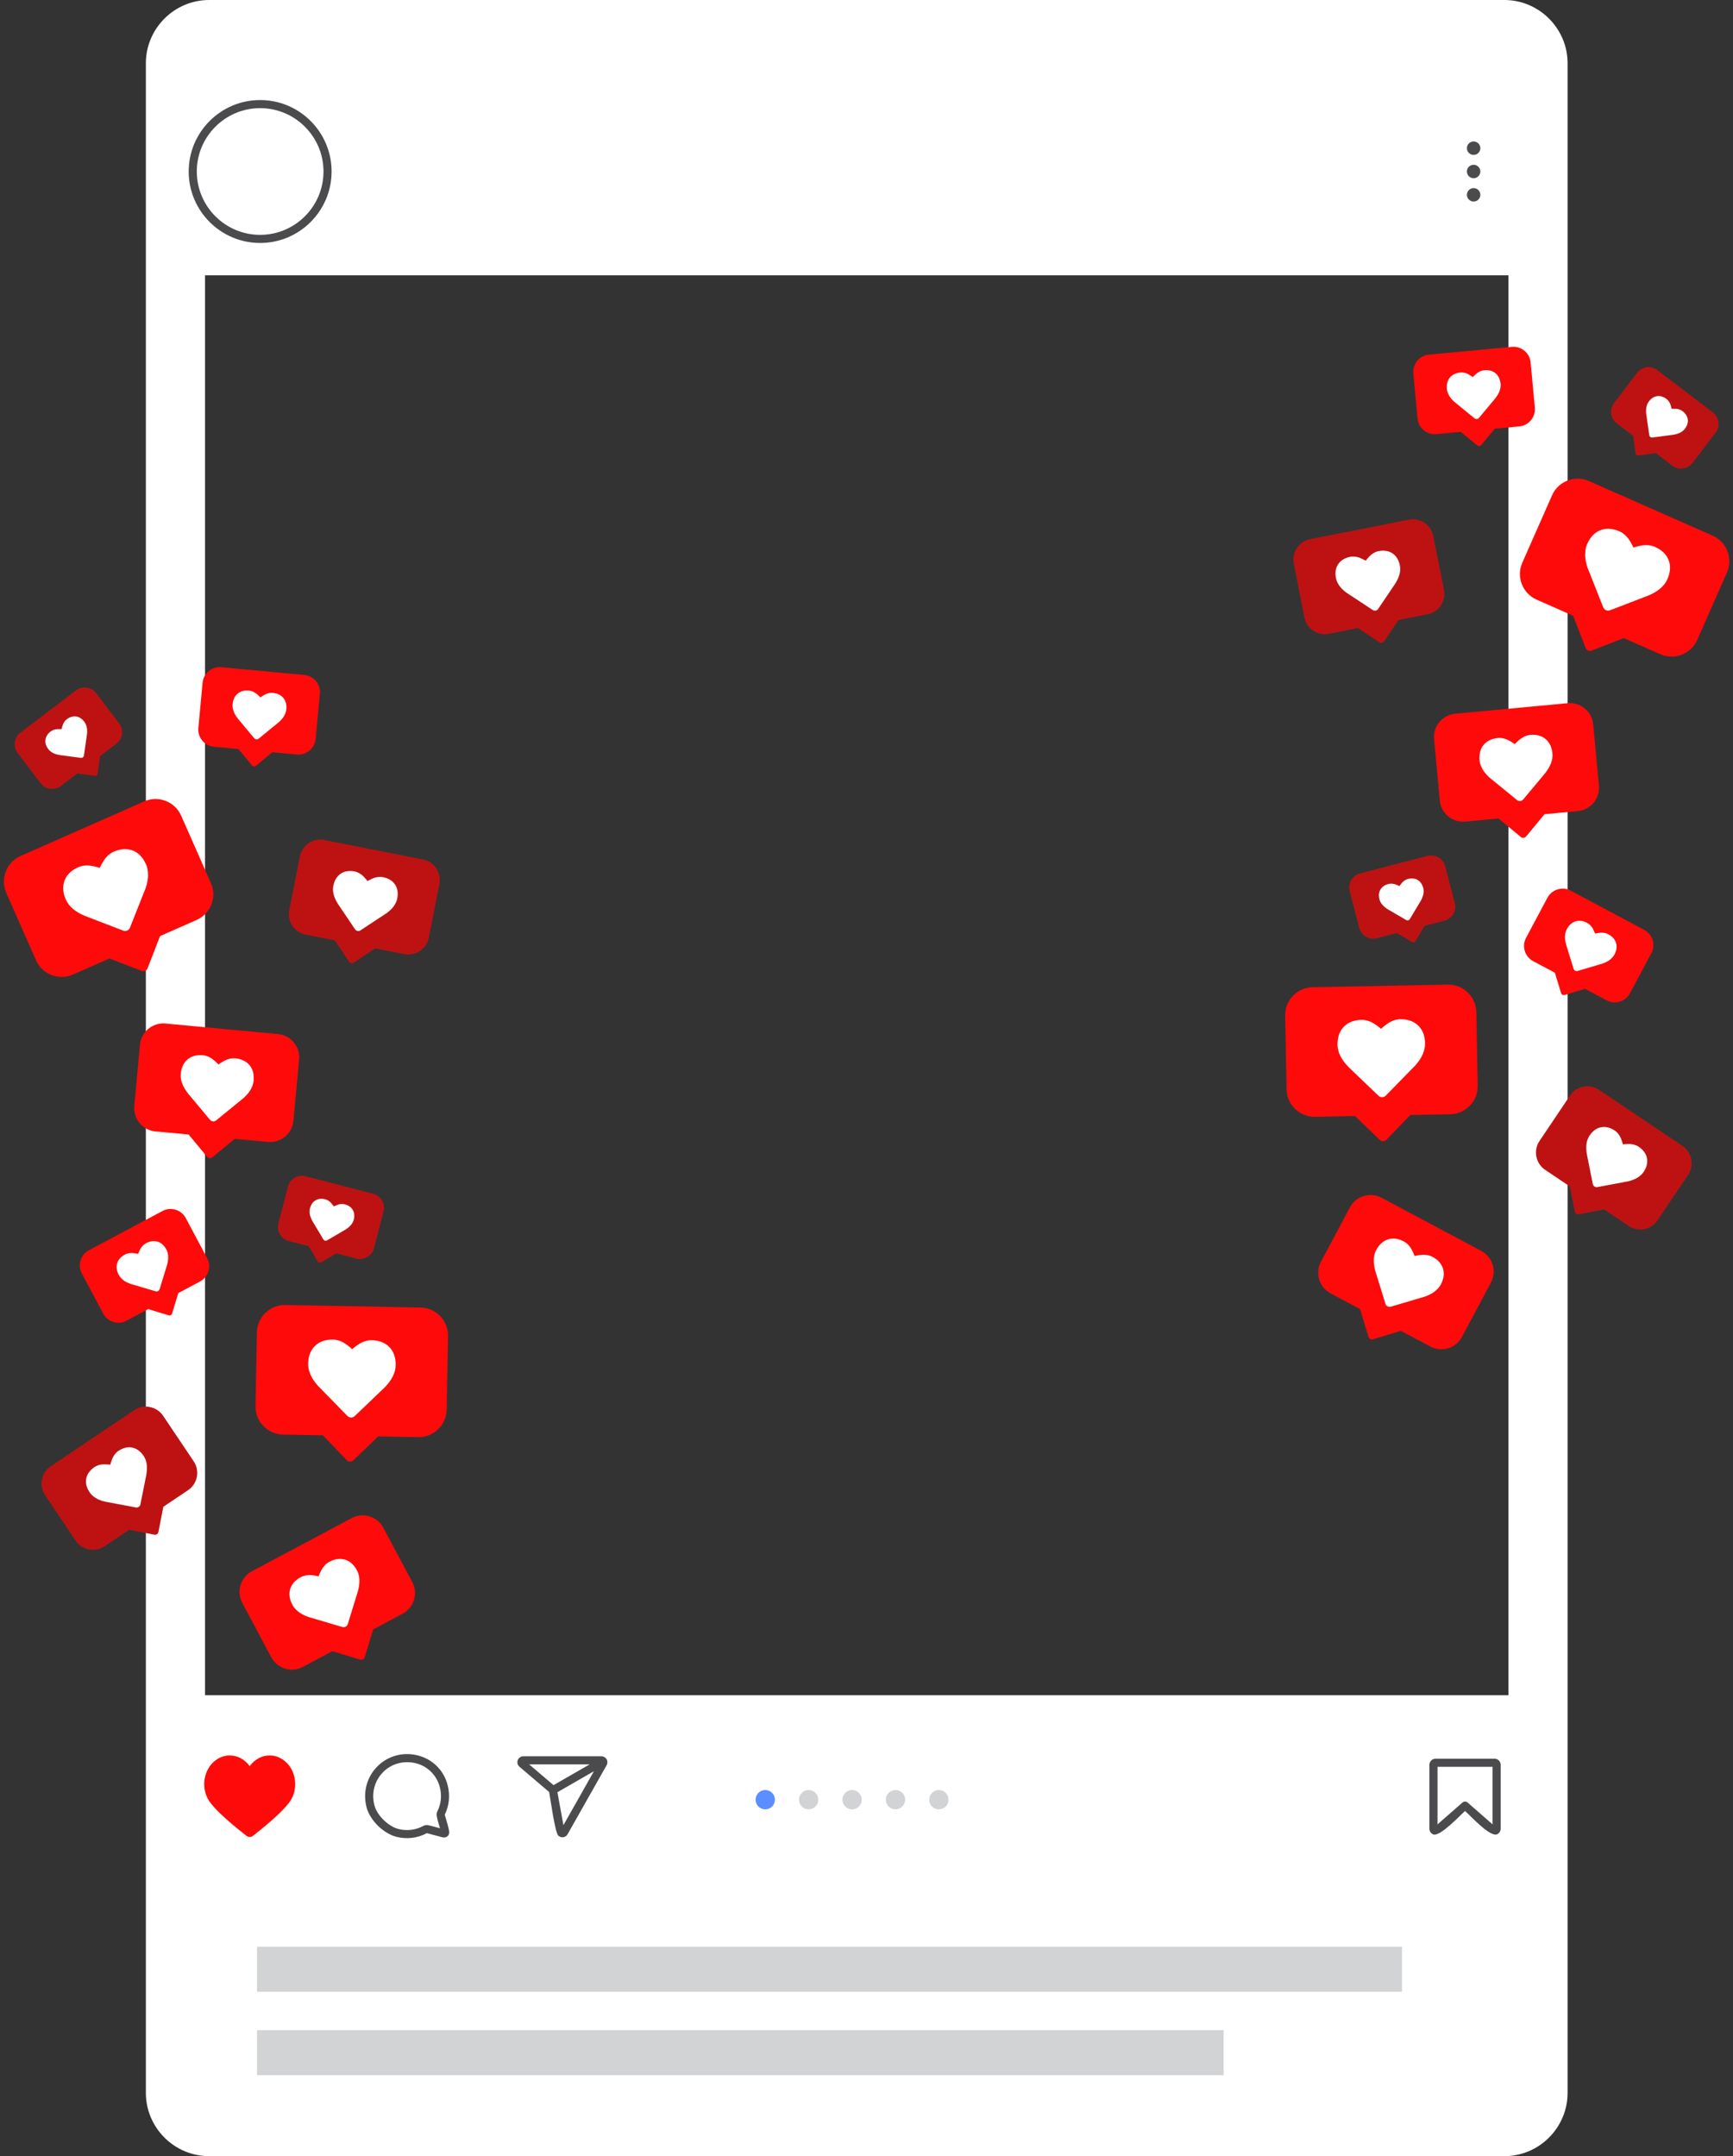 <?xml version="1.0" encoding="UTF-8"?>
<!DOCTYPE svg PUBLIC '-//W3C//DTD SVG 1.0//EN'
          'http://www.w3.org/TR/2001/REC-SVG-20010904/DTD/svg10.dtd'>
<svg clip-rule="evenodd" fill-rule="evenodd" height="444.4" image-rendering="optimizeQuality" preserveAspectRatio="xMidYMid meet" shape-rendering="geometricPrecision" text-rendering="geometricPrecision" version="1.0" viewBox="-0.8 0.0 357.2 444.4" width="357.2" xmlns="http://www.w3.org/2000/svg" xmlns:xlink="http://www.w3.org/1999/xlink" zoomAndPan="magnify"
><rect x="-0.8" y="0.0" width="357.2" height="444.4" fill="#333333" stroke="none"/><g
  ><g
    ><g id="change1_2"
      ><path d="M322.307 431.351c0,7.17 -5.868,13.038 -13.038,13.038l-266.967 0c-7.17,0 -13.038,-5.868 -13.038,-13.038l0 -81.966 0 -292.642 0 -43.704c0,-7.171 5.868,-13.038 13.038,-13.038l266.967 0c7.171,0 13.038,5.868 13.038,13.038l0 43.704 0 292.642 0 81.966zm-280.85 -81.966l268.656 0 0 -292.642 -268.656 0 0 292.642z" fill="#fff" fill-rule="nonzero"
      /></g
      ><g id="change2_1"
      ><path d="M52.818 50.076c-8.12,0 -14.725,-6.608 -14.725,-14.73 0,-8.119 6.605,-14.727 14.725,-14.727 8.122,0 14.729,6.608 14.729,14.727 0,8.122 -6.607,14.73 -14.729,14.73zm0 -27.785l0 0c-7.198,0 -13.054,5.857 -13.054,13.055 0,7.201 5.856,13.058 13.054,13.058 7.2,0 13.058,-5.857 13.058,-13.058 0,-7.198 -5.858,-13.055 -13.058,-13.055zm251.506 8.251c0,0.764 -0.621,1.385 -1.385,1.385 -0.764,0 -1.384,-0.622 -1.384,-1.385 0,-0.764 0.62,-1.384 1.384,-1.384 0.764,0 1.385,0.619 1.385,1.384zm0 4.807c0,0.764 -0.621,1.383 -1.385,1.383 -0.764,0 -1.384,-0.62 -1.384,-1.383 0,-0.766 0.62,-1.384 1.384,-1.384 0.764,0 1.385,0.617 1.385,1.384zm0 4.805c0,0.764 -0.621,1.384 -1.385,1.384 -0.764,0 -1.384,-0.62 -1.384,-1.384 0,-0.766 0.62,-1.384 1.384,-1.384 0.764,0 1.385,0.618 1.385,1.384zm2.518 323.99l-11.346 0 0 11.866 5.126 -4.49c0.32,-0.28 0.795,-0.271 1.104,0.006l5.116 4.483 0 -11.865zm-11.755 -1.671l12.163 0c0.347,0 0.661,0.141 0.89,0.37 0.231,0.23 0.373,0.546 0.373,0.892l0 13.17c0,0.242 -0.074,0.478 -0.206,0.681 -0.113,0.175 -0.269,0.323 -0.456,0.425 -0.024,0.014 -0.05,0.028 -0.076,0.04 -1.426,0.657 -5.478,-3.809 -6.605,-4.796 -1.117,0.978 -5.173,5.351 -6.536,4.826 -0.027,-0.01 -0.055,-0.021 -0.081,-0.033 -0.218,-0.103 -0.401,-0.266 -0.527,-0.463 -0.128,-0.2 -0.202,-0.435 -0.202,-0.679l0 -13.17c0,-0.346 0.143,-0.66 0.37,-0.888l0.003 -0.003c0.229,-0.229 0.545,-0.37 0.889,-0.37zm-174.35 1.17l-12.472 0 5.031 4.279 7.441 -4.279zm-13.666 -1.671l16.099 0c0.434,0 0.846,0.243 1.063,0.617 0.109,0.187 0.163,0.4 0.164,0.614 0.001,0.213 -0.054,0.425 -0.163,0.614l-8.038 14.21c-0.123,0.231 -0.323,0.413 -0.555,0.522 -0.217,0.102 -0.466,0.141 -0.713,0.099l-0 0.001c-0.255,-0.039 -0.486,-0.16 -0.666,-0.335 -0.669,-0.651 -1.636,-7.692 -1.87,-8.972l-6.117 -5.203 0.001 -0.001c-0.196,-0.165 -0.331,-0.383 -0.395,-0.62 -0.064,-0.236 -0.055,-0.496 0.036,-0.742 0.09,-0.24 0.249,-0.441 0.45,-0.581 0.205,-0.143 0.448,-0.225 0.703,-0.225zm7.022 7.411l1.239 6.785 6.286 -11.113 -7.525 4.327zm-24.89 4.455c0.021,-0.185 0.073,-0.366 0.155,-0.535 0.373,-0.757 0.608,-1.538 0.696,-2.378 0.086,-0.826 0.024,-1.678 -0.186,-2.533 -0.298,-1.21 -0.91,-2.288 -1.746,-3.144 -0.834,-0.854 -1.892,-1.486 -3.085,-1.804 -0.324,-0.086 -0.645,-0.15 -0.961,-0.192 -0.309,-0.041 -0.633,-0.061 -0.968,-0.061 -1.094,0 -2.141,0.245 -3.078,0.704 -0.938,0.46 -1.772,1.137 -2.439,1.999 -0.67,0.864 -1.117,1.857 -1.325,2.905 -0.211,1.058 -0.182,2.171 0.101,3.265l0 0.003c0.269,1.044 0.984,2.136 1.909,3.042 0.925,0.907 2.04,1.607 3.106,1.868 0.864,0.208 1.745,0.256 2.598,0.148 0.85,-0.107 1.675,-0.369 2.433,-0.78l-0.001 -0.001c0.177,-0.098 0.368,-0.159 0.564,-0.185 0.199,-0.026 0.4,-0.013 0.595,0.039l0 -0.001 2.318 0.615c-0.161,-0.601 -0.759,-2.323 -0.686,-2.975zm2.509 -2.743c-0.105,1.015 -0.388,1.998 -0.844,2.922 0.176,0.656 1.025,3.203 0.907,3.82 -0.129,0.653 -0.656,0.931 -1.268,0.864l-3.322 -0.881c-0.935,0.504 -1.952,0.825 -2.998,0.957 -1.054,0.133 -2.138,0.075 -3.199,-0.181 -1.365,-0.334 -2.756,-1.195 -3.883,-2.299 -1.124,-1.101 -2.004,-2.467 -2.352,-3.816 -0.348,-1.345 -0.385,-2.71 -0.128,-4.002 0.259,-1.3 0.813,-2.531 1.645,-3.604 0.824,-1.065 1.859,-1.903 3.027,-2.476 1.171,-0.574 2.468,-0.881 3.809,-0.881 0.379,0 0.775,0.027 1.184,0.081 3.531,0.463 6.344,2.933 7.196,6.394 0.256,1.041 0.331,2.084 0.225,3.101z" fill="#4b4b4d" fill-rule="nonzero"
      /></g
      ><g id="change3_2"
      ><path d="M57.406 362.594c-0.827,-0.535 -1.732,-0.792 -2.623,-0.792 -1.566,0 -3.093,0.785 -4.114,2.205 -1.019,-1.42 -2.547,-2.205 -4.112,-2.205 -0.894,0 -1.797,0.257 -2.626,0.792 -2.525,1.632 -3.389,5.25 -1.934,8.077 1.191,2.305 6.203,6.307 8.016,7.708 0.195,0.151 0.424,0.229 0.655,0.229 0.23,0 0.463,-0.078 0.657,-0.229 1.811,-1.401 6.826,-5.403 8.014,-7.708 1.456,-2.827 0.59,-6.445 -1.934,-8.077z" fill="#ff0a0a" fill-rule="nonzero"
      /></g
      ><g id="change4_1"
      ><path d="M158.923 370.919c0,1.104 -0.893,1.995 -1.991,1.995 -1.101,0 -1.995,-0.891 -1.995,-1.995 0,-1.099 0.893,-1.995 1.995,-1.995 1.098,0 1.991,0.896 1.991,1.995z" fill="#5b8eff" fill-rule="nonzero"
      /></g
      ><g fill-rule="nonzero"
      ><g id="change3_1"
        ><path d="M71.692 312.875l-20.575 10.967c-2.336,1.245 -3.228,4.175 -1.983,6.511l5.977 11.214c1.245,2.336 4.175,3.228 6.511,1.983l6.082 -3.242 5.705 1.738c0.408,0.124 0.845,-0.108 0.969,-0.517l1.737 -5.704 6.082 -3.242c2.336,-1.245 3.228,-4.175 1.983,-6.51l-5.977 -11.214c-1.245,-2.336 -4.175,-3.228 -6.51,-1.983zm14.21 -43.385l-27.885 -0.531c-3.166,-0.06 -5.805,2.481 -5.865,5.646l-0.289 15.198c-0.06,3.166 2.481,5.805 5.646,5.865l8.243 0.157 4.947 5.139c0.354,0.368 0.946,0.379 1.314,0.025l5.139 -4.947 8.243 0.157c3.165,0.06 5.805,-2.48 5.865,-5.646l0.289 -15.198c0.06,-3.165 -2.48,-5.805 -5.646,-5.865zm-53.206 -19.901l-15.167 8.085c-1.722,0.918 -2.38,3.077 -1.462,4.799l4.406 8.266c0.918,1.722 3.078,2.379 4.799,1.462l4.483 -2.39 4.205 1.281c0.301,0.091 0.623,-0.08 0.714,-0.381l1.281 -4.205 4.483 -2.389c1.722,-0.918 2.379,-3.077 1.462,-4.799l-4.407 -8.267c-0.917,-1.722 -3.077,-2.38 -4.799,-1.462zm0.6 -38.636l23.215 2.167c2.635,0.246 4.591,2.604 4.344,5.239l-1.181 12.652c-0.246,2.635 -2.603,4.59 -5.239,4.344l-6.862 -0.641 -4.591 3.807c-0.329,0.273 -0.821,0.227 -1.094,-0.102l-3.807 -4.59 -6.862 -0.641c-2.635,-0.246 -4.59,-2.604 -4.344,-5.239l1.181 -12.653c0.246,-2.635 2.604,-4.59 5.239,-4.344zm-29.867 -34.528l25.516 -11.262c2.897,-1.279 6.313,0.045 7.591,2.942l6.138 13.907c1.279,2.897 -0.045,6.313 -2.942,7.591l-7.542 3.329 -2.578 6.651c-0.184,0.477 -0.725,0.716 -1.202,0.531l-6.651 -2.578 -7.542 3.329c-2.896,1.279 -6.312,-0.045 -7.591,-2.942l-6.138 -13.907c-1.278,-2.897 0.046,-6.313 2.942,-7.591zm41.387 -38.911l17.113 1.598c1.943,0.181 3.384,1.919 3.203,3.861l-0.871 9.327c-0.182,1.943 -1.92,3.384 -3.862,3.203l-5.059 -0.472 -3.384 2.806c-0.242,0.201 -0.605,0.167 -0.806,-0.075l-2.806 -3.384 -5.058 -0.472c-1.943,-0.181 -3.384,-1.919 -3.202,-3.862l0.87 -9.327c0.182,-1.942 1.92,-3.384 3.862,-3.202z" fill="#ff0a0a"
        /></g
        ><g id="change5_1"
        ><path d="M26.875 290.633l-17.223 11.575c-1.955,1.314 -2.48,3.989 -1.166,5.944l6.309 9.387c1.314,1.955 3.989,2.479 5.944,1.166l5.091 -3.422 5.208 1.021c0.373,0.073 0.738,-0.172 0.811,-0.545l1.022 -5.208 5.091 -3.422c1.955,-1.314 2.48,-3.989 1.166,-5.944l-6.309 -9.387c-1.314,-1.956 -3.989,-2.48 -5.944,-1.166zm49.248 -44.59l-13.94 -3.623c-1.582,-0.411 -3.214,0.547 -3.625,2.13l-1.975 7.597c-0.411,1.583 0.547,3.214 2.13,3.625l4.12 1.07 1.866 3.176c0.133,0.228 0.429,0.304 0.657,0.171l3.176 -1.866 4.121 1.071c1.582,0.411 3.214,-0.547 3.624,-2.129l1.974 -7.598c0.412,-1.583 -0.547,-3.214 -2.129,-3.625zm-10.081 -72.92l20.358 4.023c2.311,0.457 3.828,2.721 3.372,5.032l-2.193 11.096c-0.457,2.311 -2.721,3.828 -5.033,3.372l-6.017 -1.189 -4.409 2.954c-0.316,0.212 -0.748,0.126 -0.959,-0.19l-2.954 -4.409 -6.017 -1.189c-2.311,-0.457 -3.828,-2.721 -3.372,-5.032l2.193 -11.095c0.457,-2.311 2.721,-3.828 5.032,-3.372zm-62.65 -22.104l11.458 -8.726c1.301,-0.991 3.176,-0.737 4.166,0.564l4.756 6.245c0.99,1.301 0.737,3.175 -0.564,4.166l-3.387 2.579 -0.494 3.65c-0.035,0.262 -0.278,0.447 -0.539,0.411l-3.651 -0.494 -3.387 2.58c-1.301,0.991 -3.175,0.737 -4.166,-0.564l-4.756 -6.245c-0.991,-1.301 -0.737,-3.176 0.564,-4.166z" fill="#be1212"
        /></g
        ><g id="change1_1"
        ><path d="M70.886 334.721l2.053 -6.665c0.511,-1.771 0.455,-3.256 -0.164,-4.41 -0.617,-1.15 -1.447,-1.89 -2.464,-2.198 -1.019,-0.308 -2.115,-0.154 -3.258,0.46 -0.328,0.176 -0.634,0.416 -0.913,0.714 -0.27,0.29 -0.499,0.613 -0.681,0.958 -0.173,0.328 -0.312,0.623 -0.422,0.887 -0.057,0.139 -0.11,0.279 -0.159,0.42 -0.145,-0.037 -0.291,-0.07 -0.437,-0.099 -0.281,-0.056 -0.605,-0.102 -0.973,-0.14 -0.388,-0.039 -0.783,-0.027 -1.175,0.038 -0.403,0.066 -0.772,0.19 -1.099,0.366 -1.143,0.613 -1.878,1.441 -2.184,2.46 -0.306,1.018 -0.148,2.118 0.469,3.268 0.192,0.359 0.453,0.698 0.776,1.008 0.312,0.301 0.619,0.544 0.913,0.724 0.284,0.174 0.587,0.332 0.902,0.471 0.317,0.14 0.544,0.232 0.679,0.276 0.151,0.05 0.265,0.081 0.305,0.087l6.688 1.98c0.238,0.076 0.481,0.053 0.702,-0.066 0.22,-0.118 0.373,-0.306 0.441,-0.54zm-42.744 -24.673l1.213 -6.087c0.291,-1.615 0.108,-2.923 -0.545,-3.89 -0.651,-0.963 -1.452,-1.542 -2.381,-1.722 -0.93,-0.181 -1.886,0.055 -2.842,0.702 -0.274,0.186 -0.524,0.426 -0.743,0.715 -0.213,0.282 -0.387,0.588 -0.516,0.909 -0.123,0.306 -0.22,0.58 -0.292,0.824 -0.038,0.128 -0.072,0.256 -0.103,0.386 -0.132,-0.02 -0.264,-0.036 -0.396,-0.048 -0.254,-0.024 -0.545,-0.036 -0.874,-0.036 -0.347,0.001 -0.696,0.048 -1.037,0.14 -0.35,0.095 -0.666,0.238 -0.94,0.423 -0.957,0.647 -1.532,1.446 -1.711,2.376 -0.179,0.929 0.061,1.889 0.712,2.851 0.203,0.3 0.464,0.577 0.778,0.822 0.304,0.238 0.598,0.426 0.875,0.558 0.267,0.128 0.55,0.241 0.842,0.336 0.293,0.095 0.502,0.156 0.626,0.183 0.138,0.03 0.242,0.048 0.278,0.049l6.101 1.146c0.218,0.046 0.431,0.003 0.616,-0.122 0.184,-0.124 0.303,-0.305 0.342,-0.518zm44.189 -18.206l6.028 -5.766c1.566,-1.553 2.372,-3.136 2.398,-4.703 0.025,-1.561 -0.41,-2.817 -1.294,-3.732 -0.885,-0.916 -2.12,-1.392 -3.671,-1.418 -0.444,-0.008 -0.905,0.065 -1.369,0.214 -0.452,0.146 -0.879,0.35 -1.269,0.604 -0.371,0.242 -0.689,0.469 -0.957,0.682 -0.14,0.112 -0.277,0.227 -0.411,0.346 -0.13,-0.124 -0.263,-0.243 -0.399,-0.359 -0.261,-0.222 -0.572,-0.46 -0.935,-0.713 -0.383,-0.267 -0.803,-0.484 -1.25,-0.645 -0.459,-0.165 -0.917,-0.251 -1.361,-0.258 -1.551,-0.025 -2.801,0.411 -3.715,1.298 -0.913,0.885 -1.389,2.127 -1.414,3.688 -0.008,0.486 0.067,0.993 0.223,1.505 0.151,0.496 0.33,0.93 0.533,1.289 0.195,0.346 0.42,0.689 0.668,1.018 0.249,0.331 0.433,0.559 0.548,0.684 0.128,0.14 0.23,0.239 0.268,0.269l5.834 5.965c0.205,0.218 0.472,0.336 0.772,0.34 0.299,0.005 0.569,-0.102 0.776,-0.307zm-5.713 -36.207l3.721 -2.17c0.973,-0.592 1.569,-1.289 1.77,-2.073 0.2,-0.781 0.133,-1.464 -0.201,-2.03 -0.334,-0.566 -0.897,-0.954 -1.673,-1.154 -0.222,-0.057 -0.462,-0.076 -0.713,-0.057 -0.245,0.019 -0.484,0.07 -0.71,0.15 -0.215,0.077 -0.403,0.153 -0.562,0.227 -0.084,0.039 -0.167,0.081 -0.249,0.124 -0.05,-0.078 -0.103,-0.154 -0.157,-0.228 -0.104,-0.143 -0.232,-0.3 -0.384,-0.471 -0.16,-0.18 -0.345,-0.34 -0.55,-0.474 -0.211,-0.138 -0.43,-0.236 -0.653,-0.294 -0.776,-0.199 -1.456,-0.131 -2.022,0.205 -0.565,0.335 -0.953,0.901 -1.154,1.682 -0.062,0.243 -0.086,0.506 -0.069,0.782 0.016,0.267 0.054,0.507 0.112,0.712 0.056,0.197 0.128,0.397 0.213,0.592 0.085,0.196 0.15,0.333 0.193,0.41 0.047,0.086 0.086,0.148 0.102,0.167l2.212 3.697c0.076,0.135 0.197,0.226 0.347,0.264 0.15,0.038 0.298,0.017 0.427,-0.061zm-34.516 10.056l1.513 -4.912c0.376,-1.306 0.335,-2.4 -0.122,-3.251 -0.455,-0.847 -1.066,-1.393 -1.817,-1.62 -0.751,-0.228 -1.559,-0.113 -2.402,0.339 -0.241,0.13 -0.467,0.307 -0.672,0.526 -0.2,0.214 -0.368,0.452 -0.502,0.706 -0.127,0.242 -0.23,0.46 -0.31,0.654 -0.042,0.102 -0.082,0.205 -0.118,0.31 -0.107,-0.028 -0.214,-0.052 -0.322,-0.073 -0.207,-0.041 -0.446,-0.076 -0.718,-0.103 -0.286,-0.028 -0.577,-0.019 -0.866,0.028 -0.296,0.049 -0.569,0.14 -0.81,0.269 -0.843,0.452 -1.385,1.062 -1.61,1.814 -0.226,0.751 -0.109,1.562 0.345,2.409 0.142,0.264 0.334,0.514 0.572,0.743 0.23,0.222 0.457,0.401 0.673,0.534 0.209,0.128 0.433,0.245 0.665,0.347 0.234,0.103 0.401,0.171 0.501,0.204 0.111,0.037 0.195,0.06 0.225,0.064l4.93 1.459c0.176,0.056 0.355,0.039 0.518,-0.049 0.162,-0.087 0.275,-0.226 0.325,-0.398zm10.993 -34.573c0.249,0.024 0.482,-0.048 0.673,-0.211l5.404 -4.409c0.035,-0.021 0.128,-0.094 0.248,-0.198 0.107,-0.093 0.281,-0.266 0.519,-0.517 0.237,-0.25 0.456,-0.514 0.65,-0.783 0.201,-0.279 0.391,-0.623 0.563,-1.021 0.178,-0.41 0.287,-0.824 0.326,-1.229 0.125,-1.299 -0.154,-2.375 -0.83,-3.196 -0.676,-0.822 -1.674,-1.301 -2.965,-1.425 -0.37,-0.036 -0.758,-0.007 -1.155,0.087 -0.387,0.092 -0.756,0.233 -1.099,0.419 -0.325,0.177 -0.606,0.345 -0.843,0.505 -0.124,0.083 -0.245,0.17 -0.365,0.261 -0.1,-0.112 -0.203,-0.22 -0.309,-0.326 -0.203,-0.201 -0.446,-0.42 -0.731,-0.655 -0.3,-0.248 -0.636,-0.457 -0.998,-0.621 -0.372,-0.167 -0.748,-0.27 -1.118,-0.306 -1.291,-0.124 -2.362,0.156 -3.182,0.834 -0.82,0.677 -1.299,1.68 -1.424,2.979 -0.126,1.304 0.397,2.694 1.552,4.131l4.468 5.354c0.153,0.189 0.367,0.303 0.616,0.327zm29.795 -39.251c0.219,0.044 0.432,0.001 0.615,-0.125l5.185 -3.414c0.033,-0.015 0.122,-0.072 0.237,-0.153 0.104,-0.073 0.273,-0.209 0.506,-0.411 0.233,-0.2 0.45,-0.414 0.647,-0.635 0.204,-0.229 0.403,-0.516 0.591,-0.853 0.194,-0.347 0.328,-0.704 0.4,-1.059 0.229,-1.139 0.079,-2.117 -0.445,-2.905 -0.524,-0.789 -1.364,-1.304 -2.496,-1.531 -0.324,-0.065 -0.671,-0.075 -1.031,-0.027 -0.351,0.046 -0.691,0.138 -1.011,0.271 -0.303,0.127 -0.568,0.251 -0.793,0.37 -0.117,0.063 -0.233,0.128 -0.347,0.198 -0.078,-0.108 -0.16,-0.213 -0.244,-0.317 -0.161,-0.197 -0.357,-0.412 -0.588,-0.647 -0.243,-0.246 -0.522,-0.462 -0.827,-0.64 -0.314,-0.182 -0.638,-0.307 -0.962,-0.372 -1.132,-0.227 -2.105,-0.076 -2.893,0.45 -0.787,0.526 -1.303,1.37 -1.531,2.509 -0.229,1.143 0.107,2.421 1,3.799l3.471 5.145c0.118,0.181 0.297,0.302 0.515,0.346zm-56.608 -35.78c0.124,-0.093 0.199,-0.224 0.218,-0.378l0.612 -4.264c0.007,-0.025 0.019,-0.097 0.03,-0.194 0.01,-0.087 0.017,-0.239 0.02,-0.452 0.003,-0.213 -0.008,-0.424 -0.032,-0.628 -0.025,-0.211 -0.083,-0.447 -0.171,-0.7 -0.091,-0.261 -0.214,-0.495 -0.366,-0.695 -0.486,-0.643 -1.063,-1.015 -1.714,-1.105 -0.651,-0.091 -1.305,0.109 -1.944,0.592 -0.183,0.139 -0.347,0.314 -0.488,0.523 -0.137,0.203 -0.246,0.422 -0.324,0.65 -0.074,0.216 -0.131,0.41 -0.172,0.583 -0.021,0.089 -0.04,0.18 -0.057,0.271 -0.092,-0.009 -0.184,-0.015 -0.277,-0.019 -0.177,-0.007 -0.378,-0.005 -0.607,0.008 -0.24,0.013 -0.48,0.059 -0.713,0.135 -0.239,0.08 -0.453,0.19 -0.636,0.329 -0.639,0.484 -1.008,1.059 -1.097,1.711 -0.089,0.651 0.112,1.307 0.599,1.95 0.488,0.646 1.307,1.059 2.434,1.229l4.271 0.564c0.148,0.022 0.294,-0.016 0.417,-0.109zm35.758 -3.708c0.184,0.017 0.356,-0.036 0.496,-0.155l3.983 -3.251c0.026,-0.015 0.095,-0.069 0.183,-0.146 0.079,-0.069 0.207,-0.196 0.383,-0.381 0.175,-0.184 0.336,-0.379 0.479,-0.578 0.148,-0.206 0.288,-0.459 0.415,-0.753 0.131,-0.303 0.211,-0.607 0.24,-0.906 0.092,-0.958 -0.114,-1.751 -0.612,-2.356 -0.499,-0.606 -1.234,-0.959 -2.186,-1.051 -0.273,-0.026 -0.559,-0.005 -0.851,0.065 -0.285,0.068 -0.557,0.172 -0.81,0.309 -0.239,0.131 -0.446,0.254 -0.622,0.372 -0.091,0.061 -0.181,0.125 -0.269,0.192 -0.074,-0.082 -0.15,-0.162 -0.228,-0.24 -0.15,-0.149 -0.329,-0.31 -0.539,-0.483 -0.221,-0.183 -0.469,-0.337 -0.735,-0.457 -0.274,-0.123 -0.551,-0.2 -0.824,-0.226 -0.952,-0.091 -1.741,0.115 -2.346,0.615 -0.604,0.499 -0.958,1.238 -1.05,2.196 -0.092,0.961 0.292,1.986 1.144,3.045l3.294 3.947c0.113,0.139 0.271,0.224 0.454,0.241zm-26.623 39.403c0.274,-0.12 0.476,-0.332 0.581,-0.612l3.076 -7.755c0.025,-0.042 0.079,-0.173 0.144,-0.352 0.058,-0.16 0.139,-0.441 0.241,-0.843 0.102,-0.399 0.177,-0.802 0.223,-1.197 0.047,-0.41 0.045,-0.879 -0.007,-1.395 -0.054,-0.533 -0.181,-1.029 -0.376,-1.474 -0.627,-1.43 -1.545,-2.391 -2.729,-2.855 -1.186,-0.465 -2.507,-0.384 -3.928,0.238 -0.407,0.178 -0.796,0.435 -1.156,0.765 -0.35,0.321 -0.654,0.684 -0.904,1.078 -0.237,0.374 -0.432,0.713 -0.587,1.019 -0.081,0.159 -0.158,0.321 -0.23,0.484 -0.169,-0.058 -0.34,-0.111 -0.513,-0.16 -0.329,-0.093 -0.71,-0.179 -1.147,-0.259 -0.458,-0.083 -0.931,-0.106 -1.404,-0.067 -0.486,0.042 -0.938,0.153 -1.346,0.332 -1.422,0.623 -2.377,1.539 -2.839,2.726 -0.462,1.185 -0.378,2.512 0.248,3.942 0.629,1.435 1.984,2.584 4.029,3.412l7.788 2.99c0.27,0.109 0.56,0.103 0.834,-0.017z" fill="#fff"
        /></g
      ></g
      ><g fill-rule="nonzero"
      ><g id="change3_3"
        ><path d="M283.949 246.852l20.575 10.967c2.336,1.245 3.228,4.175 1.983,6.511l-5.977 11.214c-1.245,2.336 -4.175,3.228 -6.511,1.983l-6.082 -3.242 -5.705 1.738c-0.408,0.124 -0.845,-0.108 -0.969,-0.517l-1.737 -5.704 -6.082 -3.242c-2.336,-1.245 -3.228,-4.175 -1.983,-6.51l5.977 -11.214c1.245,-2.336 4.175,-3.228 6.51,-1.983zm-14.21 -43.385l27.885 -0.531c3.166,-0.06 5.805,2.481 5.865,5.646l0.289 15.198c0.06,3.166 -2.481,5.805 -5.646,5.865l-8.243 0.157 -4.947 5.139c-0.354,0.368 -0.946,0.379 -1.314,0.025l-5.139 -4.947 -8.243 0.157c-3.165,0.06 -5.805,-2.48 -5.865,-5.646l-0.289 -15.198c-0.06,-3.165 2.48,-5.805 5.646,-5.865zm53.206 -19.901l15.167 8.085c1.722,0.918 2.38,3.077 1.462,4.799l-4.406 8.266c-0.918,1.722 -3.078,2.379 -4.799,1.462l-4.483 -2.39 -4.205 1.281c-0.301,0.091 -0.623,-0.08 -0.714,-0.381l-1.281 -4.205 -4.483 -2.389c-1.722,-0.918 -2.379,-3.077 -1.462,-4.799l4.407 -8.267c0.917,-1.722 3.077,-2.38 4.799,-1.462zm-0.6 -38.636l-23.215 2.167c-2.635,0.246 -4.591,2.604 -4.344,5.239l1.181 12.652c0.246,2.635 2.603,4.59 5.239,4.344l6.862 -0.641 4.591 3.807c0.329,0.273 0.821,0.227 1.094,-0.102l3.806 -4.59 6.862 -0.641c2.635,-0.246 4.59,-2.604 4.344,-5.239l-1.181 -12.653c-0.246,-2.635 -2.604,-4.59 -5.239,-4.344zm29.867 -34.528l-25.516 -11.262c-2.897,-1.279 -6.313,0.045 -7.591,2.942l-6.138 13.907c-1.279,2.897 0.045,6.313 2.942,7.591l7.542 3.329 2.578 6.651c0.184,0.477 0.725,0.716 1.202,0.531l6.651 -2.578 7.542 3.329c2.896,1.279 6.312,-0.045 7.591,-2.942l6.138 -13.907c1.278,-2.897 -0.046,-6.313 -2.942,-7.591zm-41.387 -38.911l-17.113 1.598c-1.943,0.181 -3.384,1.919 -3.203,3.861l0.871 9.327c0.182,1.943 1.92,3.384 3.862,3.203l5.059 -0.472 3.384 2.806c0.242,0.201 0.605,0.167 0.806,-0.075l2.806 -3.384 5.058 -0.472c1.943,-0.181 3.384,-1.919 3.202,-3.862l-0.87 -9.327c-0.182,-1.942 -1.92,-3.384 -3.862,-3.202z" fill="#ff0a0a"
        /></g
        ><g id="change5_2"
        ><path d="M328.766 224.611l17.223 11.575c1.955,1.314 2.48,3.989 1.166,5.944l-6.309 9.387c-1.314,1.955 -3.989,2.479 -5.944,1.166l-5.091 -3.422 -5.208 1.021c-0.373,0.073 -0.738,-0.172 -0.811,-0.545l-1.022 -5.208 -5.091 -3.422c-1.955,-1.314 -2.48,-3.989 -1.166,-5.944l6.309 -9.387c1.314,-1.956 3.989,-2.48 5.944,-1.166zm-49.248 -44.59l13.94 -3.623c1.582,-0.411 3.214,0.547 3.625,2.13l1.975 7.597c0.411,1.583 -0.547,3.214 -2.13,3.625l-4.12 1.07 -1.866 3.176c-0.133,0.228 -0.429,0.304 -0.657,0.171l-3.176 -1.866 -4.121 1.071c-1.582,0.411 -3.214,-0.547 -3.624,-2.129l-1.974 -7.598c-0.412,-1.583 0.547,-3.214 2.129,-3.625zm10.081 -72.919l-20.358 4.023c-2.311,0.457 -3.828,2.721 -3.372,5.032l2.193 11.096c0.457,2.311 2.721,3.828 5.033,3.372l6.017 -1.189 4.409 2.954c0.316,0.212 0.748,0.126 0.959,-0.19l2.954 -4.409 6.017 -1.189c2.311,-0.457 3.828,-2.721 3.372,-5.032l-2.193 -11.096c-0.457,-2.311 -2.721,-3.828 -5.032,-3.372zm62.65 -22.104l-11.458 -8.726c-1.301,-0.991 -3.176,-0.737 -4.166,0.564l-4.756 6.245c-0.99,1.301 -0.737,3.175 0.564,4.166l3.387 2.579 0.494 3.65c0.035,0.262 0.278,0.447 0.539,0.411l3.651 -0.494 3.387 2.58c1.301,0.991 3.175,0.737 4.166,-0.564l4.756 -6.245c0.991,-1.301 0.737,-3.176 -0.564,-4.166z" fill="#be1212"
        /></g
        ><g id="change1_3"
        ><path d="M284.755 268.698l-2.053 -6.665c-0.511,-1.771 -0.455,-3.256 0.164,-4.41 0.617,-1.15 1.447,-1.89 2.464,-2.198 1.019,-0.308 2.115,-0.154 3.258,0.46 0.328,0.176 0.634,0.416 0.913,0.714 0.27,0.29 0.499,0.613 0.681,0.958 0.173,0.328 0.312,0.623 0.422,0.887 0.057,0.139 0.11,0.279 0.159,0.42 0.145,-0.037 0.291,-0.07 0.437,-0.099 0.281,-0.056 0.605,-0.102 0.973,-0.14 0.388,-0.039 0.783,-0.027 1.175,0.038 0.403,0.066 0.772,0.19 1.099,0.366 1.143,0.613 1.878,1.441 2.184,2.46 0.306,1.018 0.148,2.118 -0.469,3.268 -0.192,0.359 -0.453,0.698 -0.776,1.008 -0.312,0.301 -0.619,0.544 -0.913,0.724 -0.284,0.174 -0.587,0.332 -0.902,0.471 -0.317,0.14 -0.544,0.232 -0.679,0.276 -0.151,0.05 -0.265,0.081 -0.305,0.087l-6.688 1.98c-0.238,0.076 -0.481,0.053 -0.702,-0.066 -0.22,-0.118 -0.373,-0.306 -0.441,-0.54zm42.744 -24.673l-1.213 -6.087c-0.291,-1.615 -0.108,-2.923 0.545,-3.89 0.651,-0.963 1.452,-1.542 2.381,-1.722 0.93,-0.181 1.886,0.055 2.842,0.702 0.274,0.186 0.524,0.426 0.743,0.715 0.213,0.282 0.387,0.588 0.516,0.909 0.123,0.306 0.22,0.58 0.292,0.824 0.038,0.128 0.072,0.256 0.103,0.386 0.132,-0.02 0.264,-0.036 0.396,-0.048 0.254,-0.024 0.545,-0.036 0.874,-0.036 0.347,0.001 0.696,0.048 1.037,0.14 0.35,0.095 0.666,0.238 0.94,0.423 0.957,0.647 1.532,1.446 1.711,2.376 0.179,0.929 -0.061,1.889 -0.712,2.851 -0.203,0.3 -0.464,0.577 -0.778,0.822 -0.304,0.238 -0.598,0.426 -0.875,0.558 -0.267,0.128 -0.55,0.241 -0.842,0.336 -0.293,0.095 -0.502,0.156 -0.626,0.183 -0.138,0.03 -0.242,0.048 -0.278,0.049l-6.101 1.146c-0.218,0.046 -0.431,0.003 -0.616,-0.122 -0.184,-0.124 -0.303,-0.305 -0.342,-0.518zm-44.189 -18.206l-6.028 -5.766c-1.566,-1.553 -2.372,-3.136 -2.398,-4.703 -0.025,-1.561 0.41,-2.817 1.294,-3.732 0.885,-0.916 2.12,-1.392 3.671,-1.418 0.444,-0.008 0.905,0.065 1.369,0.214 0.452,0.146 0.879,0.35 1.269,0.604 0.371,0.242 0.689,0.469 0.957,0.682 0.14,0.112 0.277,0.227 0.411,0.346 0.13,-0.124 0.263,-0.243 0.399,-0.359 0.261,-0.222 0.572,-0.46 0.935,-0.713 0.383,-0.267 0.803,-0.484 1.25,-0.645 0.459,-0.165 0.917,-0.251 1.361,-0.258 1.551,-0.025 2.801,0.411 3.715,1.298 0.913,0.885 1.389,2.127 1.414,3.688 0.008,0.486 -0.067,0.993 -0.223,1.505 -0.151,0.496 -0.33,0.93 -0.533,1.289 -0.195,0.346 -0.42,0.689 -0.668,1.018 -0.249,0.331 -0.433,0.559 -0.548,0.684 -0.128,0.14 -0.23,0.239 -0.268,0.269l-5.834 5.965c-0.205,0.218 -0.472,0.336 -0.772,0.34 -0.299,0.005 -0.569,-0.102 -0.776,-0.307zm5.713 -36.207l-3.721 -2.17c-0.973,-0.592 -1.569,-1.289 -1.77,-2.073 -0.2,-0.781 -0.133,-1.464 0.201,-2.03 0.334,-0.566 0.897,-0.954 1.673,-1.154 0.222,-0.057 0.462,-0.076 0.713,-0.057 0.245,0.019 0.484,0.07 0.71,0.15 0.215,0.077 0.403,0.153 0.562,0.227 0.084,0.039 0.167,0.081 0.249,0.124 0.05,-0.078 0.103,-0.154 0.157,-0.228 0.104,-0.143 0.232,-0.3 0.384,-0.471 0.16,-0.18 0.345,-0.34 0.55,-0.474 0.211,-0.138 0.43,-0.236 0.653,-0.294 0.776,-0.199 1.456,-0.131 2.022,0.205 0.565,0.335 0.953,0.901 1.154,1.682 0.062,0.243 0.086,0.506 0.069,0.782 -0.016,0.267 -0.054,0.507 -0.112,0.712 -0.056,0.197 -0.128,0.397 -0.213,0.592 -0.085,0.196 -0.15,0.333 -0.193,0.41 -0.047,0.086 -0.086,0.148 -0.102,0.167l-2.212 3.697c-0.076,0.135 -0.197,0.226 -0.347,0.264 -0.15,0.038 -0.298,0.017 -0.427,-0.061zm34.516 10.056l-1.513 -4.912c-0.376,-1.306 -0.335,-2.4 0.121,-3.251 0.455,-0.847 1.066,-1.393 1.817,-1.62 0.751,-0.228 1.559,-0.113 2.402,0.339 0.241,0.13 0.467,0.307 0.672,0.526 0.2,0.214 0.368,0.452 0.502,0.706 0.127,0.242 0.23,0.46 0.31,0.654 0.042,0.102 0.082,0.205 0.118,0.31 0.107,-0.028 0.214,-0.052 0.322,-0.073 0.207,-0.041 0.446,-0.076 0.718,-0.103 0.286,-0.028 0.577,-0.019 0.866,0.028 0.296,0.049 0.569,0.14 0.81,0.269 0.843,0.452 1.385,1.062 1.61,1.814 0.226,0.751 0.109,1.562 -0.345,2.409 -0.142,0.264 -0.334,0.514 -0.572,0.743 -0.23,0.222 -0.457,0.401 -0.673,0.534 -0.209,0.128 -0.433,0.245 -0.665,0.347 -0.234,0.103 -0.401,0.171 -0.501,0.204 -0.111,0.037 -0.195,0.06 -0.225,0.064l-4.93 1.459c-0.176,0.056 -0.355,0.039 -0.518,-0.049 -0.162,-0.087 -0.275,-0.226 -0.325,-0.398zm-10.993 -34.573c-0.249,0.024 -0.482,-0.048 -0.673,-0.211l-5.404 -4.409c-0.035,-0.021 -0.128,-0.094 -0.248,-0.198 -0.107,-0.093 -0.281,-0.266 -0.519,-0.517 -0.237,-0.25 -0.456,-0.514 -0.65,-0.783 -0.201,-0.279 -0.391,-0.623 -0.563,-1.021 -0.178,-0.41 -0.287,-0.824 -0.326,-1.229 -0.125,-1.299 0.154,-2.375 0.83,-3.196 0.676,-0.822 1.674,-1.301 2.965,-1.425 0.37,-0.036 0.758,-0.007 1.155,0.087 0.387,0.092 0.756,0.233 1.099,0.419 0.325,0.177 0.606,0.345 0.843,0.505 0.124,0.083 0.245,0.17 0.365,0.261 0.1,-0.112 0.203,-0.22 0.309,-0.326 0.203,-0.201 0.446,-0.42 0.731,-0.655 0.3,-0.248 0.636,-0.457 0.998,-0.621 0.372,-0.167 0.748,-0.27 1.118,-0.306 1.291,-0.124 2.362,0.156 3.182,0.834 0.82,0.677 1.299,1.68 1.424,2.979 0.126,1.304 -0.397,2.694 -1.552,4.131l-4.468 5.354c-0.153,0.189 -0.367,0.303 -0.616,0.327zm-29.795 -39.251c-0.219,0.044 -0.432,0.001 -0.615,-0.125l-5.185 -3.414c-0.033,-0.016 -0.122,-0.072 -0.237,-0.153 -0.104,-0.073 -0.273,-0.209 -0.506,-0.411 -0.233,-0.2 -0.45,-0.414 -0.647,-0.635 -0.204,-0.229 -0.403,-0.516 -0.591,-0.853 -0.194,-0.347 -0.328,-0.704 -0.4,-1.059 -0.229,-1.139 -0.079,-2.117 0.445,-2.905 0.524,-0.789 1.364,-1.304 2.496,-1.531 0.324,-0.065 0.671,-0.075 1.031,-0.027 0.351,0.046 0.691,0.138 1.011,0.271 0.303,0.127 0.568,0.251 0.793,0.37 0.117,0.063 0.233,0.128 0.347,0.198 0.078,-0.108 0.16,-0.213 0.244,-0.317 0.161,-0.197 0.357,-0.412 0.588,-0.647 0.243,-0.246 0.522,-0.462 0.827,-0.64 0.314,-0.182 0.638,-0.307 0.962,-0.372 1.132,-0.227 2.105,-0.076 2.893,0.45 0.787,0.526 1.303,1.37 1.531,2.509 0.229,1.143 -0.107,2.421 -1,3.799l-3.471 5.145c-0.118,0.181 -0.297,0.302 -0.515,0.346zm56.608 -35.78c-0.124,-0.093 -0.199,-0.224 -0.218,-0.378l-0.612 -4.264c-0.007,-0.025 -0.019,-0.097 -0.03,-0.194 -0.01,-0.087 -0.017,-0.239 -0.02,-0.452 -0.003,-0.213 0.008,-0.424 0.032,-0.628 0.025,-0.211 0.083,-0.447 0.171,-0.7 0.091,-0.261 0.214,-0.495 0.366,-0.695 0.486,-0.643 1.063,-1.015 1.714,-1.105 0.651,-0.091 1.305,0.109 1.944,0.592 0.183,0.139 0.347,0.314 0.488,0.523 0.137,0.203 0.246,0.422 0.324,0.65 0.074,0.216 0.131,0.41 0.172,0.583 0.021,0.089 0.04,0.18 0.057,0.271 0.092,-0.009 0.184,-0.015 0.277,-0.019 0.177,-0.007 0.378,-0.005 0.607,0.008 0.24,0.013 0.48,0.059 0.713,0.135 0.239,0.08 0.453,0.19 0.636,0.329 0.639,0.484 1.008,1.059 1.097,1.711 0.089,0.651 -0.112,1.307 -0.599,1.95 -0.488,0.646 -1.307,1.059 -2.434,1.229l-4.271 0.564c-0.148,0.022 -0.294,-0.016 -0.417,-0.109zm-35.758 -3.708c-0.184,0.017 -0.356,-0.036 -0.496,-0.155l-3.983 -3.251c-0.026,-0.015 -0.095,-0.069 -0.183,-0.146 -0.079,-0.069 -0.207,-0.196 -0.383,-0.381 -0.175,-0.184 -0.336,-0.379 -0.479,-0.578 -0.148,-0.206 -0.288,-0.459 -0.415,-0.753 -0.131,-0.303 -0.211,-0.607 -0.24,-0.906 -0.092,-0.958 0.114,-1.751 0.612,-2.356 0.499,-0.606 1.234,-0.959 2.186,-1.051 0.273,-0.026 0.559,-0.005 0.851,0.065 0.285,0.068 0.557,0.172 0.81,0.309 0.239,0.131 0.446,0.254 0.622,0.372 0.091,0.061 0.181,0.125 0.269,0.192 0.074,-0.082 0.15,-0.162 0.228,-0.24 0.15,-0.149 0.329,-0.31 0.539,-0.483 0.221,-0.183 0.469,-0.337 0.735,-0.458 0.274,-0.123 0.551,-0.2 0.824,-0.226 0.952,-0.091 1.741,0.115 2.346,0.615 0.604,0.499 0.958,1.238 1.05,2.196 0.092,0.961 -0.292,1.986 -1.144,3.045l-3.294 3.947c-0.113,0.139 -0.271,0.224 -0.454,0.241zm26.623 39.403c-0.274,-0.12 -0.476,-0.332 -0.581,-0.612l-3.076 -7.755c-0.025,-0.042 -0.079,-0.173 -0.144,-0.352 -0.058,-0.16 -0.139,-0.441 -0.241,-0.843 -0.102,-0.399 -0.177,-0.802 -0.223,-1.197 -0.047,-0.41 -0.045,-0.879 0.007,-1.395 0.054,-0.533 0.181,-1.029 0.376,-1.474 0.627,-1.43 1.545,-2.391 2.729,-2.855 1.186,-0.465 2.507,-0.384 3.928,0.238 0.407,0.178 0.796,0.435 1.156,0.765 0.35,0.321 0.654,0.684 0.904,1.078 0.237,0.374 0.432,0.713 0.587,1.019 0.081,0.159 0.158,0.321 0.23,0.484 0.169,-0.058 0.34,-0.111 0.513,-0.16 0.329,-0.093 0.71,-0.179 1.147,-0.259 0.458,-0.083 0.931,-0.106 1.404,-0.067 0.486,0.042 0.938,0.153 1.346,0.332 1.422,0.623 2.377,1.539 2.839,2.726 0.462,1.185 0.378,2.512 -0.248,3.942 -0.629,1.435 -1.984,2.584 -4.029,3.412l-7.788 2.99c-0.27,0.109 -0.56,0.103 -0.834,-0.017z" fill="#fff"
        /></g
      ></g
      ><g id="change6_1"
      ><path d="M52.181 418.42l199.228 0 0 9.276 -199.228 0 0 -9.276zm0 -17.188l235.991 0 0 9.276 -235.991 0 0 -9.276zm115.689 -30.313c0,1.104 -0.893,1.995 -1.994,1.995 -1.099,0 -1.991,-0.891 -1.991,-1.995 0,-1.099 0.893,-1.995 1.991,-1.995 1.101,0 1.994,0.896 1.994,1.995zm8.948 0c0,1.104 -0.892,1.995 -1.995,1.995 -1.098,0 -1.991,-0.891 -1.991,-1.995 0,-1.099 0.893,-1.995 1.991,-1.995 1.103,0 1.995,0.896 1.995,1.995zm8.948 0c0,1.104 -0.893,1.995 -1.995,1.995 -1.101,0 -1.991,-0.891 -1.991,-1.995 0,-1.099 0.889,-1.995 1.991,-1.995 1.102,0 1.995,0.896 1.995,1.995zm8.946 0c0,1.104 -0.893,1.995 -1.993,1.995 -1.101,0 -1.991,-0.891 -1.991,-1.995 0,-1.099 0.89,-1.995 1.991,-1.995 1.1,0 1.993,0.896 1.993,1.995z" fill="#d2d3d5"
      /></g
    ></g
  ></g
></svg
>
